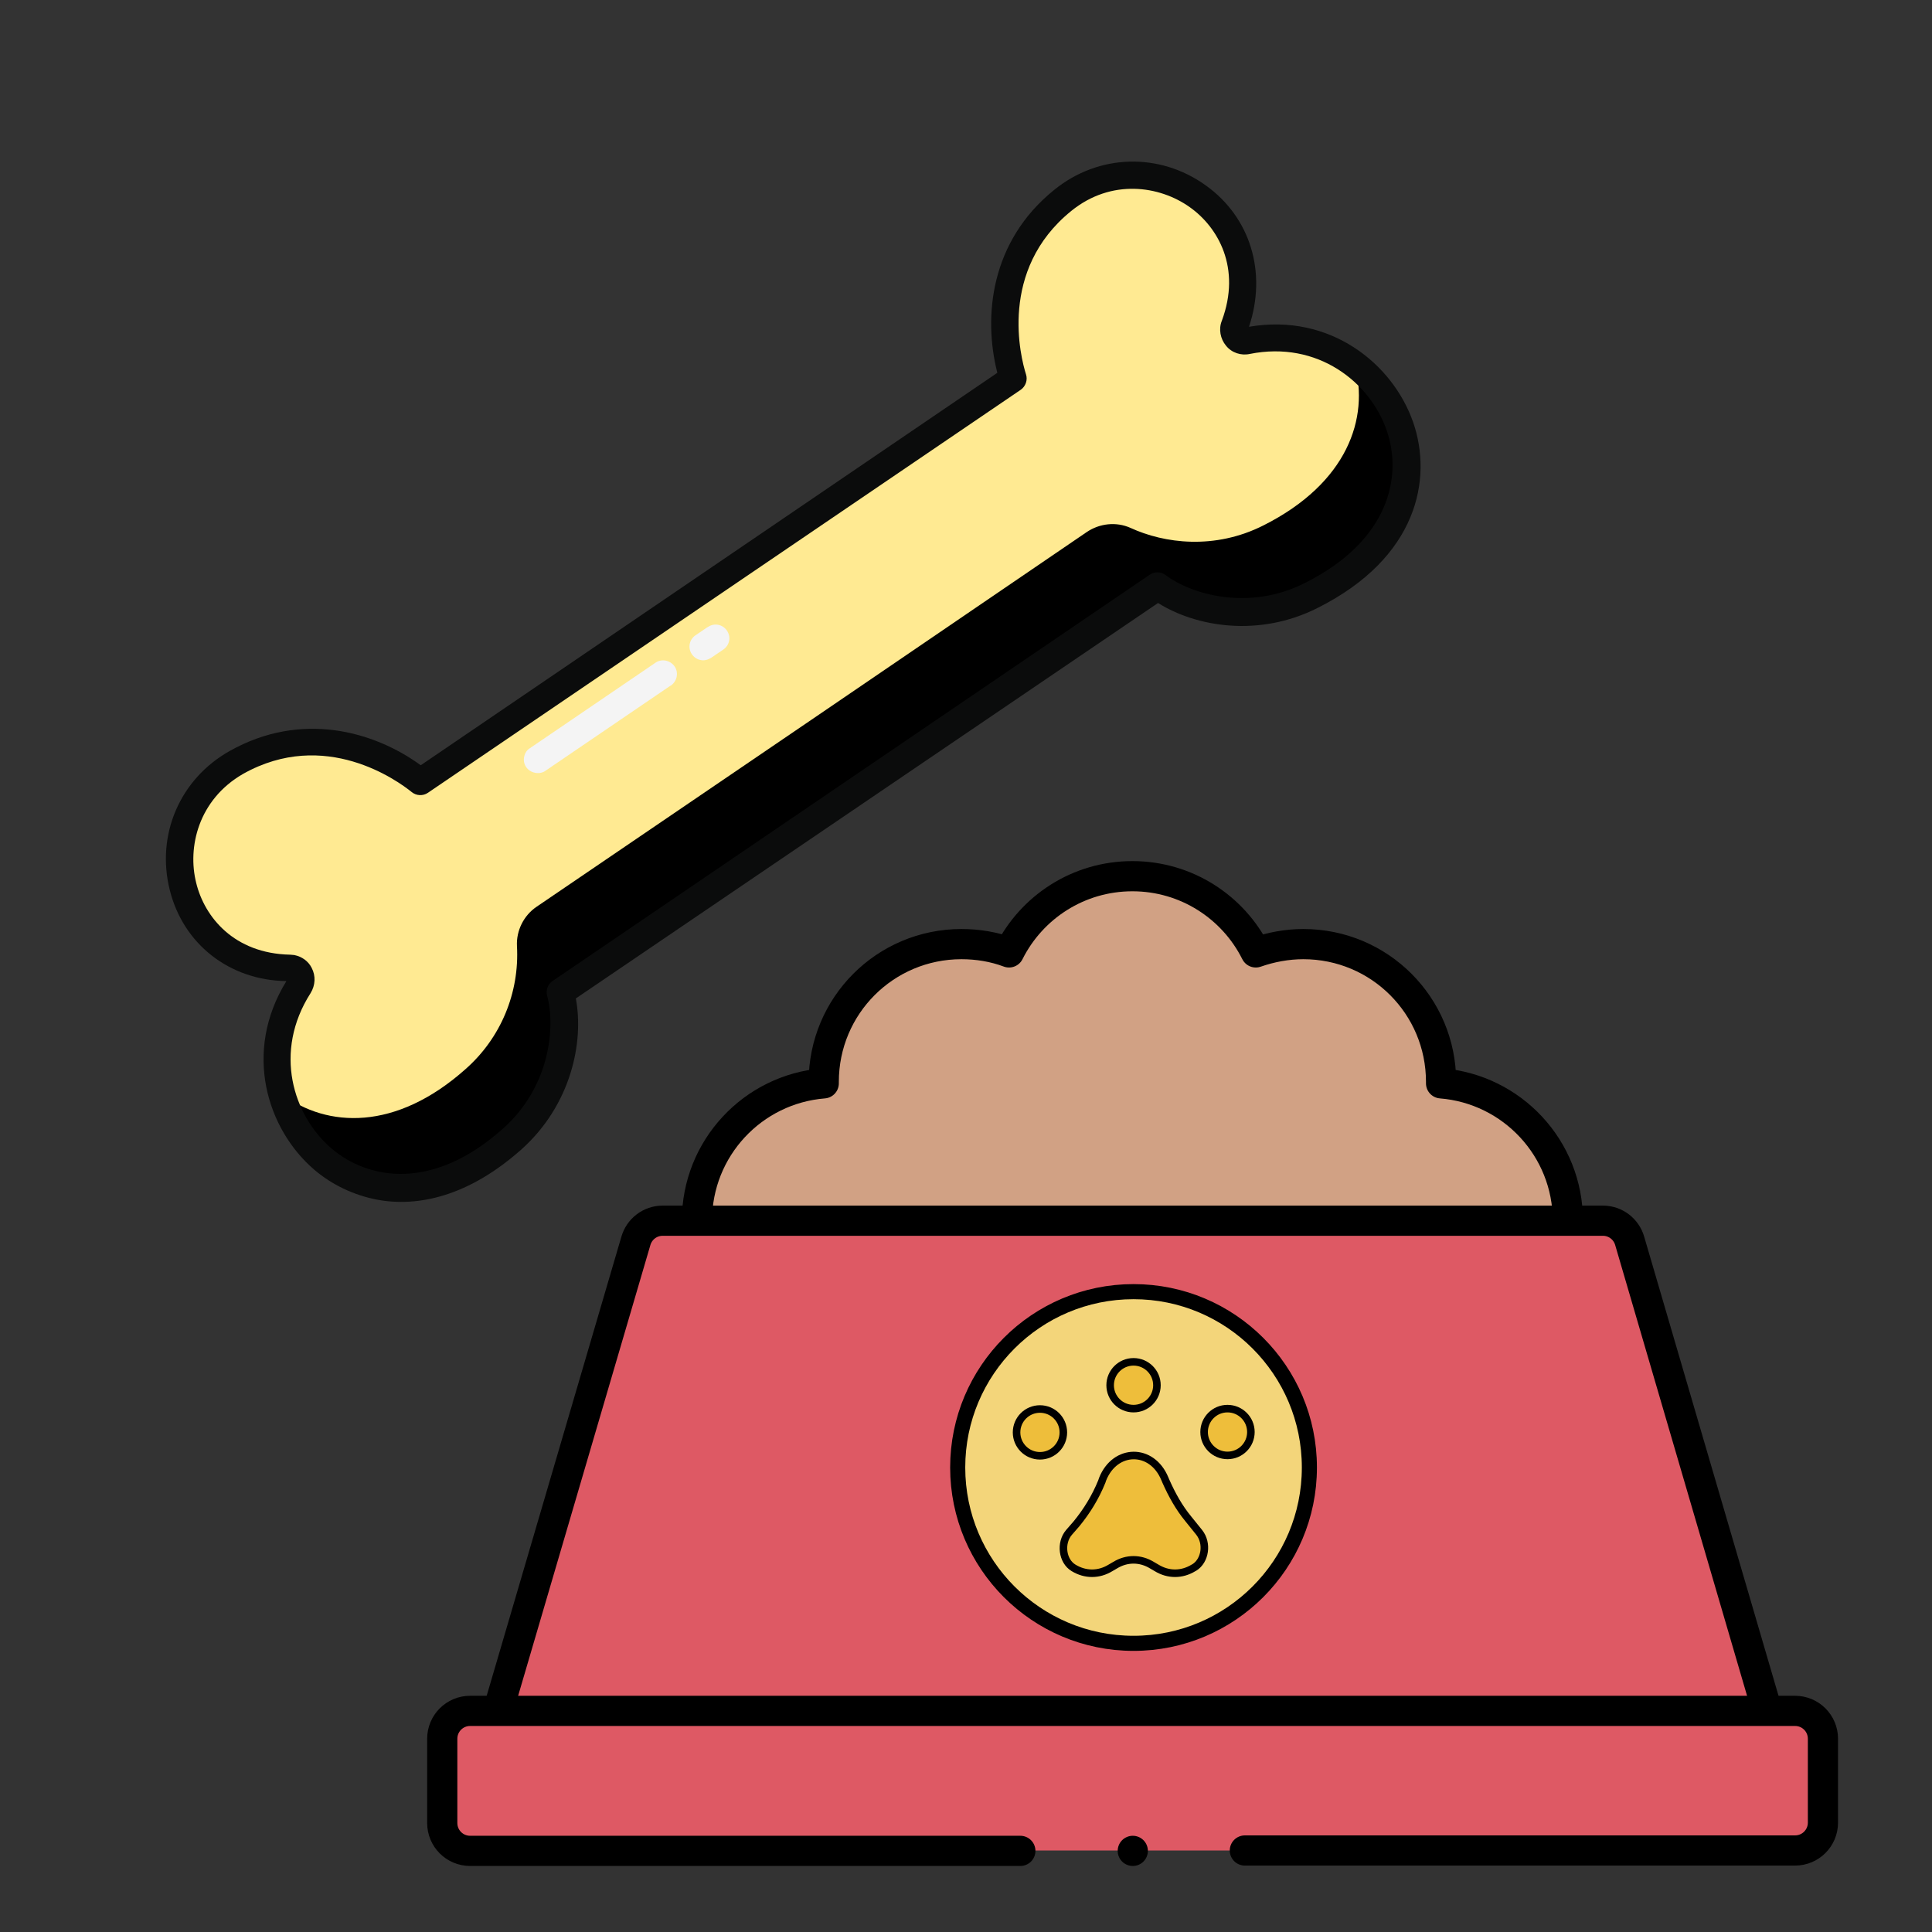 <?xml version="1.0" encoding="UTF-8"?> <svg xmlns="http://www.w3.org/2000/svg" xmlns:xlink="http://www.w3.org/1999/xlink" version="1.1" id="Capa_1" x="0px" y="0px" viewBox="0 0 512 512" style="enable-background:new 0 0 512 512;" xml:space="preserve"><rect x="0" y="0" width="512" height="512" fill="#333333" stroke="none"/> <style type="text/css"> .st0{display:none;} .st1{display:inline;fill:#FFC73B;} .st2{display:inline;fill:#EFB025;} .st3{display:inline;fill:#FF4440;} .st4{display:inline;fill:#EA2F2F;} .st5{display:inline;} .st6{fill:#FF4440;} .st7{display:inline;fill:#C8C0C8;} .st8{display:inline;fill:#A698A6;} .st9{display:inline;fill:#E0DDE2;} .st10{display:inline;fill:#554E57;} .st11{display:inline;fill:#453E43;} .st12{display:inline;fill:#EFE8E1;} .st13{display:inline;fill:#B3AEA9;} .st14{display:inline;fill:#D83939;} .st15{display:inline;fill:#A22B2B;} .st16{display:inline;fill:#AC3D53;} .st17{display:inline;fill:#892940;} .st18{display:inline;fill:#EA748B;} .st19{display:inline;fill:#E5516E;} .st20{display:inline;fill:#038C3B;} .st21{display:inline;fill:#842121;} .st22{display:inline;fill:#E54848;} .st23{display:inline;fill:#036B2D;} .st24{fill:#202020;} .st25{fill:#DE5964;} .st26{fill:#D1A184;} .st27{fill:none;stroke:#000000;stroke-width:8;stroke-linecap:round;stroke-linejoin:round;stroke-miterlimit:10;} .st28{fill:none;stroke:#000000;stroke-width:8;stroke-linejoin:round;stroke-miterlimit:10;} .st29{fill:#FFEA92;} .st30{fill:#F4F4F4;} .st31{fill:#0B0C0C;} .st32{fill:#F3D57A;stroke:#000000;stroke-width:4;stroke-miterlimit:10;} .st33{fill:#EEBE3B;stroke:#000000;stroke-width:2;stroke-miterlimit:10;} </style> <g class="st0"> <path class="st1" d="M73.2,117.7h260.7V311H73.2V117.7z"></path> <path class="st2" d="M73.2,117.7h260.7v37.9H73.2V117.7z"></path> <path class="st1" d="M51,69.1h305.1v65.1H51V69.1z"></path> <path class="st3" d="M203.5,90.7c-2,2.3-3.9,4.6-5.8,7c-7,8.8-13.5,18-19.4,27.6c-18.6,30.5-30.9,64.4-36.1,99.7 c-7.8-10.4-15-21.6-21.5-33.6c-11.4,7.4-22.6,16-33.3,25.6c5.5-37.5,17.6-73.7,35.7-106.9c9.7-17.8,21-34.5,33.9-50.2 c1.5-1.8,3-3.6,4.5-5.4c6.5,5.6,13,11.2,19.6,16.8c6.7,5.7,13.3,11.5,20,17.2C201.9,89.3,202.7,90,203.5,90.7z M319.7,217 c-10.7-9.6-21.9-18.1-33.3-25.6c-6.5,12-13.7,23.2-21.5,33.6c-5.2-35.3-17.5-69.3-36.1-99.7c-5.9-9.6-12.3-18.8-19.4-27.6 c-1.9-2.4-3.8-4.7-5.8-7c0.8-0.7,1.6-1.4,2.4-2.1c6.7-5.7,13.3-11.5,20-17.2c6.5-5.6,13-11.2,19.6-16.8c1.5,1.8,3,3.6,4.5,5.4 c12.9,15.6,24.2,32.4,33.9,50.2C302.1,143.3,314.2,179.5,319.7,217L319.7,217z"></path> <path class="st4" d="M284,110.1l-55.2,15.2c-5.9-9.6-12.3-18.8-19.4-27.6l-3.4-9.1l-2.4-6.6L226,71.3l24.1-11.5 C262.9,75.5,274.3,92.3,284,110.1L284,110.1z M203.5,82l-2.4,6.6l-3.4,9.1c-7,8.8-13.5,18-19.4,27.6l-55.2-15.2 c9.7-17.8,21-34.5,33.9-50.2l24.1,11.4L203.5,82z"></path> <g class="st5"> <path class="st6" d="M291.7,8.3l-88.1,41.9l16.9,45.5l94.1-25.9c12.3-3.4,19.1-16.6,14.6-28.5l-7.8-20.9 C316.9,8.4,303.2,2.8,291.7,8.3L291.7,8.3z M115.4,8.3l88.1,41.9l-16.9,45.5L92.5,69.8c-12.3-3.4-19.1-16.6-14.6-28.5l7.8-20.9 C90.1,8.4,103.9,2.8,115.4,8.3L115.4,8.3z"></path> <path class="st6" d="M217.4,34.5h-27.6c-7.6,0-13.7,6.1-13.7,13.7v40.2c0,7.6,6.1,13.7,13.7,13.7h27.6c7.6,0,13.7-6.1,13.7-13.7 V48.2C231,40.6,224.9,34.5,217.4,34.5L217.4,34.5z M179.2,134.2h48.6V311h-48.6V134.2z"></path> </g> <path class="st4" d="M179.2,134.2h48.6v21.4h-48.6V134.2z"></path> <path class="st5" d="M356.1,64.2h-25.6c0.7-1,1.4-2.1,2-3.3c3.4-6.6,3.8-14.4,1.3-21.4l-7.8-20.9c-2.6-7-8-12.6-14.9-15.4 c-6.9-2.8-14.7-2.6-21.4,0.6l-61.5,29.2c-3.1-2.2-6.9-3.5-10.8-3.5h-27.6c-3.9,0-7.6,1.2-10.8,3.5L117.5,3.9 c-6.7-3.2-14.5-3.4-21.4-0.6c-6.9,2.8-12.3,8.4-14.9,15.4l-7.8,20.9c-2.6,7-2.1,14.8,1.3,21.4c0.6,1.1,1.3,2.2,2,3.3H51 c-2.7,0-4.9,2.2-4.9,4.9c0,0,0,0,0,0v35c0,2.7,2.2,4.9,4.9,4.9c2.7,0,4.9-2.2,4.9-4.9V73.9h33.7c0.5,0.2,1.1,0.4,1.6,0.5L132,85.7 c-9.1,13.9-17.1,28.5-23.9,43.6H55.9v-5.8c0-2.7-2.2-4.9-4.9-4.9c-2.7,0-4.9,2.2-4.9,4.9v10.7c0,2.7,2.2,4.9,4.9,4.9h17.3v172 c0,2.7,2.2,4.9,4.9,4.9c0,0,0,0,0,0h260.7c2.7,0,4.9-2.2,4.9-4.9c0,0,0,0,0,0v-28.2c0-2.7-2.2-4.9-4.9-4.9c-2.7,0-4.9,2.2-4.9,4.9 c0,0,0,0,0,0v23.4h-96.3V142c13.8,26.1,23.1,54.4,27.4,83.7c0.3,2.4,2.4,4.2,4.8,4.2c1.5,0,3-0.7,3.9-1.9 c7-9.3,13.5-19.2,19.3-29.5c9.8,6.7,19.3,14.1,28.4,22.2c2,1.8,5.1,1.6,6.9-0.4c1-1.1,1.4-2.5,1.2-3.9 c-3.9-26.5-11.1-52.5-21.4-77.2H329v124.3c0,2.7,2.2,4.9,4.9,4.9c0,0,0,0,0,0c2.7,0,4.9-2.2,4.9-4.9c0,0,0,0,0,0V139h17.3 c2.7,0,4.9-2.2,4.9-4.9l0,0V69.1C360.9,66.4,358.7,64.2,356.1,64.2C356.1,64.2,356.1,64.2,356.1,64.2z M293.7,12.7 c4.3-2.1,9.2-2.2,13.6-0.4c4.4,1.8,7.8,5.3,9.5,9.8l7.8,20.9c1.7,4.5,1.4,9.3-0.8,13.6c-2.2,4.3-5.9,7.3-10.6,8.6l-77.3,21.3V63 c17.4-10.6,60.7-32.6,71.5-17.4c1.5,2.2,4.6,2.7,6.8,1.2c0,0,0,0,0,0c2.2-1.6,2.7-4.6,1.2-6.8c-8.3-11.8-25.9-12.3-52.1-1.7 c-10.8,4.4-20.8,9.7-27.3,13.4v-3.6c0-2.6-0.5-5.1-1.5-7.3L293.7,12.7z M189.7,39.3h27.6c4.9,0,8.8,4,8.8,8.8v40.2 c0,4.9-4,8.8-8.8,8.8h-27.6c-4.9,0-8.8-4-8.8-8.8V48.2C180.9,43.3,184.8,39.3,189.7,39.3z M181.5,129.3c4.7-7.7,9.7-15.2,15.1-22.4 h13.7c5.4,7.2,10.5,14.7,15.1,22.4H181.5z M83.3,56.5c-2.2-4.3-2.5-9.1-0.8-13.6L90.2,22c1.7-4.5,5-8,9.5-9.8 c4.4-1.8,9.3-1.7,13.6,0.4l59.4,28.2c-1,2.3-1.5,4.8-1.5,7.3V52c-6.5-3.7-16.7-9.2-27.8-13.7C117.1,27.7,99.6,28.3,91.2,40 c-1.6,2.2-1,5.2,1.2,6.8c2.2,1.6,5.2,1,6.8-1.2c0,0,0,0,0,0c10.9-15.4,54.9,7.1,72,17.7v23.1L93.8,65.1 C89.2,63.8,85.5,60.8,83.3,56.5L83.3,56.5z M173.3,97.1c2.4,4.5,6.7,7.9,11.7,9.3c-22.7,31.7-38.4,68.1-45.7,106.4 c-5.2-7.6-10-15.5-14.4-23.6c-1.3-2.4-4.2-3.2-6.6-2c-0.1,0.1-0.2,0.1-0.4,0.2c-8.1,5.3-16,11.1-23.7,17.3 c7.9-41.4,24.2-81.2,47.5-116.2L173.3,97.1z M78,139h25.9c-10.2,24.8-17.5,50.8-21.4,77.2c-0.3,2,0.7,4,2.5,5c1.8,1,4,0.7,5.5-0.7 c9-8.1,18.6-15.5,28.4-22.2c5.9,10.4,12.4,20.3,19.3,29.5c0.9,1.2,2.4,1.9,3.9,1.9c0.4,0,0.8-0.1,1.2-0.2c1.9-0.5,3.3-2.1,3.6-4 c4.3-29.3,13.6-57.6,27.4-83.7v164.1H78L78,139z M184.1,306.2V139H223v167.1L184.1,306.2z M289,187.3c-2.2-1.5-5.3-0.8-6.7,1.4 c-0.1,0.1-0.1,0.2-0.2,0.3c-4.4,8.1-9.2,16-14.4,23.6c-7.3-38.3-23-74.7-45.7-106.4c5.1-1.3,9.3-4.7,11.7-9.3l31.5-8.7 c23.3,35,39.6,74.9,47.5,116.2C305,198.4,297.1,192.6,289,187.3L289,187.3z M351.2,129.3h-52.3c-6.8-15.1-14.8-29.7-23.9-43.6 l40.8-11.2c0.6-0.2,1.1-0.3,1.6-0.5h33.7L351.2,129.3z"></path> </g> <g class="st0"> <path class="st7" d="M174.3,187.3c-83.1,0-150.8,67.6-150.8,150.8c0,35.9,12.9,89.4,32.8,136.4c2.5,5.8,9.2,8.5,15,6.1 c5.8-2.5,8.5-9.2,6.1-15c-18.8-44.3-31-94.3-31-127.4c0-11.2,1.5-22.4,4.4-33.3c15.4-47.6,64.8-82.4,123.5-82.4 s108.1,34.8,123.5,82.4c2.9,10.9,4.4,22.1,4.4,33.3c0,33-12.2,83.1-31,127.4c-2.5,5.8,0.2,12.6,6.1,15c1.4,0.6,2.9,0.9,4.5,0.9 c4.5,0,8.7-2.6,10.6-7c19.9-46.9,32.8-100.5,32.8-136.4C325.1,254.9,257.4,187.3,174.3,187.3z"></path> <path class="st8" d="M267.5,219.7c20.3,25.7,32.4,58.1,32.4,93.3c0,0.4,0,0.9,0,1.3c1.5,7.9,2.2,15.8,2.3,23.8 c0,33-12.2,83.1-31,127.4c-2.5,5.8,0.2,12.6,6.1,15c1.4,0.6,2.9,0.9,4.5,0.9c4.5,0,8.7-2.6,10.6-7c19.9-46.9,32.8-100.5,32.8-136.4 C325.1,290.1,302.6,247.3,267.5,219.7L267.5,219.7z"></path> <path class="st9" d="M208.5,497.9c-11.9-4.1-18.2-17.1-14.1-29.1l30.4-87.6c4.1-11.9,17.1-18.2,29.1-14.1l18.1,6.3 c3.4,1.2,6.4,3.4,8.5,6.4l13,18.4c2.7,3.9,3.4,8.8,1.9,13.3l-26.8,77.1c-1.6,4.5-5.2,8-9.7,9.3l-21.6,6.4c-3.5,1-7.2,1-10.7-0.2 L208.5,497.9z"></path> <path class="st7" d="M293.5,398.3l-10.1-14.4c1,3.1,1,6.4-0.1,9.4l-23.7,68.4c-3.5,10-11.5,17.7-21.6,20.7l-12.8,3.8 c-3.5,1-7.2,1-10.7-0.2l-18.1-6.3c-1.1-0.4-2.1-0.8-3.2-1.4c0.7,8.7,6.5,16.6,15.3,19.7l18.1,6.3c3.4,1.2,7.2,1.3,10.7,0.2 l21.6-6.4c4.6-1.4,8.2-4.8,9.7-9.3l26.8-77.1C297,407.1,296.3,402.2,293.5,398.3L293.5,398.3z"></path> <path class="st9" d="M140,497.9c11.9-4.1,18.2-17.1,14.1-29.1l-30.4-87.6c-4.1-11.9-17.1-18.2-29.1-14.1l-18.1,6.3 c-3.4,1.2-6.4,3.4-8.5,6.4l-13,18.4c-2.7,3.9-3.4,8.8-1.9,13.3l26.8,77.1c1.6,4.5,5.2,8,9.7,9.3l21.6,6.4c3.5,1,7.2,1,10.7-0.2 L140,497.9z"></path> <path class="st7" d="M154.1,468.9l-30.4-87.6c-3.5-10.2-13.6-16.3-23.9-15.2l30.4,87.6c4.1,11.9-2.2,24.9-14.1,29.1L98,488.9 c-3.4,1.2-7.2,1.3-10.7,0.2l-8.2-2.4l0.7,2c1.6,4.5,5.2,8,9.7,9.3l21.6,6.4c3.5,1,7.2,1,10.7-0.2l18.1-6.3 C152,493.8,158.3,480.8,154.1,468.9L154.1,468.9z"></path> <path class="st10" d="M140,497.9c11.9-4.1,18.2-17.1,14.1-29.1l-30.4-87.6c-4.1-11.9-17.1-18.2-29.1-14.1l-18.1,6.3l45.4,130.8 L140,497.9z M208.5,497.9c-11.9-4.1-18.2-17.1-14.1-29.1l30.4-87.6c4.1-11.9,17.1-18.2,29.1-14.1l18.1,6.3l-45.4,130.8L208.5,497.9 z"></path> <path class="st11" d="M225.2,486.1c-3.5,1-7.2,1-10.7-0.2l-18.1-6.3c-1.1-0.4-2.1-0.8-3.2-1.4c0.7,8.7,6.5,16.6,15.3,19.7l18.1,6.3 l7.2-20.6L225.2,486.1z M154.1,468.9l-30.4-87.6c-3.5-10.2-13.6-16.3-23.9-15.2l30.4,87.6c4.1,11.9-2.2,24.9-14.1,29.1l-1.6,0.5 l7.3,21.1l18.1-6.3C152,493.8,158.3,480.8,154.1,468.9L154.1,468.9z"></path> <path class="st5" d="M174.3,182.5c-21.9,0-43,4.5-62.9,13.3c-19.2,8.5-36.2,20.6-50.6,36c-1.8,1.9-1.7,5,0.2,6.8 c1.9,1.8,5,1.7,6.8-0.2c27.5-29.4,66.4-46.3,106.5-46.3c80.5,0,146,65.5,146,146c0,35.3-12.7,88.1-32.5,134.5 c-1,2.5-3.5,4.1-6.1,4.1c-1.2,0-2.4-0.3-3.4-0.9l21.7-62.5c1.8-5.2,1.3-10.9-1.3-15.7c5.4-22.6,8.3-43.1,8.3-59.4 c0-11.7-1.5-23.3-4.6-34.5c0-0.1,0-0.1-0.1-0.2c-7.8-24.3-24.7-46.1-47.4-61.5c-23.3-15.8-51.2-24.2-80.6-24.2S117,226,93.6,241.8 c-22.7,15.4-39.5,37.2-47.4,61.5c0,0.1,0,0.1-0.1,0.2c-3,11.3-4.6,22.9-4.6,34.5c0,16.3,2.9,36.8,8.3,59.4 c-2.6,4.8-3.1,10.5-1.3,15.7l21.7,62.5c-0.3,0.2-0.5,0.3-0.8,0.4c-3.4,1.4-7.3-0.1-8.7-3.5C41,426.2,28.3,373.4,28.3,338.1 c0-30.3,9.2-59.4,26.7-84.1c1.5-2.2,1-5.1-1.1-6.7c0,0,0,0,0,0c-2.2-1.5-5.1-1-6.7,1.1c0,0,0,0,0,0c-18.6,26.3-28.5,57.3-28.5,89.6 c0,36.5,13,90.7,33.2,138.2c2.6,6.2,8.6,9.9,15,9.9c2.1,0,4.3-0.4,6.3-1.3c0.1,0,0.2-0.1,0.2-0.1l1.9,5.5 c2.1,5.9,6.9,10.5,12.9,12.3l21.6,6.4c2.1,0.6,4.2,0.9,6.3,0.9c2.5,0,4.9-0.4,7.3-1.2l19.5-6.8c7-2.4,11.2-6.9,14.4-13.5 c3.2-6.6,3.7-14.1,1.2-21.1l-30.4-87.6c-5-14.4-20.8-22-35.1-17L75,368.9c-4.4,1.5-8.2,4.4-10.9,8.2l-6.8,9.7 c-4-18.5-6.1-35.1-6.1-48.7c0-10.8,1.4-21.5,4.2-31.9c15.1-46.5,64-79,118.9-79s103.8,32.5,118.9,79c2.8,10.4,4.2,21.2,4.2,31.9 c0,13.5-2.1,30.2-6.1,48.7l-6.8-9.7c-2.7-3.8-6.5-6.7-10.9-8.2l-18.1-6.3c-14.4-5-30.2,2.7-35.1,17l-30.4,87.6 c-2.4,7-2,14.5,1.2,21.1s8.8,11.6,15.8,14l18.1,6.3c2.3,0.8,4.8,1.2,7.3,1.2c2.1,0,4.3-0.3,6.3-0.9l21.6-6.4 c6-1.8,10.8-6.4,12.9-12.3l1.9-5.5c0.1,0,0.2,0.1,0.2,0.1c2,0.9,4.2,1.3,6.3,1.3c6.5,0,12.4-3.9,15-9.9 c20.2-47.5,33.2-101.8,33.2-138.2C329.9,252.3,260.1,182.5,174.3,182.5z M71.9,382.6c1.5-2.2,3.7-3.8,6.2-4.7l18.1-6.3 c1.9-0.7,3.9-1,5.9-1c7.5,0,14.5,4.7,17.1,12.1l30.4,87.6c1.6,4.6,1.3,9.5-0.8,13.8c-2.1,4.3-5.8,7.6-10.3,9.2l-13.6,4.7L88.4,393 c-0.9-2.5-3.6-3.8-6.1-2.9c-2.4,0.9-3.7,3.6-2.9,6l36.2,104.3c-1-0.1-2-0.2-2.9-0.5L91,493.4c-3.1-0.9-5.5-3.3-6.6-6.3L57.6,410 c-1-3-0.6-6.4,1.3-9L71.9,382.6z M264.2,487.2c-1.1,3-3.5,5.4-6.6,6.3l-21.6,6.4c-0.9,0.3-1.9,0.5-2.9,0.5l7.9-22.8 c0.8-2.5-0.5-5.2-3-6.1c-2.5-0.8-5.1,0.5-6,2.9l-8.2,23.7l-13.6-4.7c-4.6-1.6-8.2-4.8-10.3-9.2c-2.1-4.3-2.4-9.2-0.8-13.8 l30.4-87.6c2.6-7.5,9.6-12.1,17.1-12.1c2,0,3.9,0.3,5.9,1l13.6,4.7l-27.3,78.6c-0.9,2.5,0.5,5.2,3,6.1c0,0,0,0,0,0 c2.5,0.9,5.2-0.5,6.1-3l26.9-77.7c0.7,0.7,1.4,1.4,2,2.2l13,18.4c1.8,2.6,2.3,6,1.3,9L264.2,487.2z"></path> </g> <g class="st0"> <g> <path class="st12" d="M325.8,485.3c-9.7,7.7-20.8,13.5-32.6,17.2c-3.4-11.9-4.7-24.3-3.7-36.7c-6.9-7.3-12-16-15.1-25.5 c10.9-7.6,23.5-12.4,36.7-14c2.2,8.5,5.6,16.6,10.1,24.1c8.7-0.4,17.4-2.1,25.6-4.9c5.9,11.9,8.9,25,8.6,38.3 C345.8,486.4,335.7,487,325.8,485.3z"></path> <path class="st13" d="M321.2,450.3c8.7-0.4,17.4-2.1,25.6-4.9c5.9,11.9,8.9,25,8.6,38.3c-9.6,2.7-19.8,3.2-29.6,1.6 c-9.7,7.7-20.8,13.5-32.6,17.2L321.2,450.3z"></path> <path class="st14" d="M368.1,415.8c0.1,0.3,0.3,0.7,0.4,1c0.7,2.2,0.8,4.6,0.3,6.8c-0.5,2.3-1.2,4.4-2.3,6.5 c-2.1,3.9-5.2,7.2-8.9,9.6c-3.3,2.3-6.9,4.3-10.7,5.7c-8.3,2.9-16.9,4.5-25.6,4.9c-4.5-7.5-7.9-15.6-10.1-24.1 c-0.9-3.9-1.3-8-1.2-12c-0.1-4.4,1-8.8,3.1-12.7c1.1-2,2.5-3.9,4.1-5.5c1.6-1.7,3.6-2.9,5.9-3.5c0.7-0.2,1.4-0.4,2.1-0.4 c3.3-0.5,6.7,0.1,9.6,1.7c5.7,3.1,9,9.3,8.4,15.8c1.9-1.3,3.9-2.3,6.1-3c2.3-0.7,4.7-0.9,7.1-0.4l0,0c1.6,0.3,3.2,0.9,4.6,1.6 C364.2,409.4,366.7,412.3,368.1,415.8L368.1,415.8z"></path> <path class="st15" d="M343.1,409.4c1.9-1.3,3.9-2.3,6.1-3c2.3-0.7,4.7-0.9,7.1-0.4l0,0c1.6,0.3,3.2,0.9,4.6,1.6 c3.3,1.7,5.8,4.6,7.1,8.1l0,0c0.1,0.3,0.3,0.7,0.4,1c0.7,2.2,0.8,4.6,0.3,6.8c-0.5,2.3-1.2,4.4-2.3,6.5c-2.1,3.9-5.2,7.2-8.9,9.6 c-3.3,2.3-6.9,4.3-10.7,5.7c-8.3,2.9-16.9,4.5-25.6,4.9L343.1,409.4z"></path> <path class="st12" d="M506.6,324.9c-1.5,2.6-41.6,68.5-140.2,105.2c1.1-2,1.8-4.2,2.3-6.5c0.5-2.3,0.4-4.6-0.3-6.8 c-0.1-0.3-0.2-0.7-0.4-1l0,0c-1.3-3.5-3.8-6.4-7.1-8.1c-1.4-0.8-3-1.3-4.6-1.6l0,0c-2.4-0.4-4.8-0.3-7.1,0.4 c-2.2,0.7-4.2,1.7-6.1,3c0.6-6.5-2.7-12.7-8.4-15.8c-2.9-1.6-6.3-2.2-9.6-1.7c-0.7,0.1-1.4,0.2-2.1,0.4c-2.2,0.7-4.2,1.9-5.9,3.5 c-1.6,1.6-3,3.5-4.1,5.5c-24.1-102.8,8.9-172.8,10-175c-0.3,9.8-0.1,19.6,0.8,29.4c1.4,17.4,4.6,34.5,9.5,51.2 c6.3,22.2,17.3,42.8,32.3,60.3c22.9,2.8,46.2,0.6,68.1-6.5c16.6-5.1,32.7-12,47.9-20.4C490.3,335.8,498.6,330.6,506.6,324.9z"></path> <path class="st13" d="M465.4,348.8c-29.2,26.6-62.4,48.5-98.5,64.6c0.4,0.8,0.8,1.6,1.1,2.4l0,0c0.1,0.3,0.3,0.7,0.4,1 c0.7,2.2,0.8,4.6,0.3,6.8c-0.5,2.3-1.2,4.5-2.3,6.5c98.6-36.7,138.7-102.6,140.2-105.2c-8,5.7-16.3,10.9-24.9,15.6 C476.4,343.5,470.9,346.2,465.4,348.8z"></path> <path class="st16" d="M424.3,217.5c-1.6-5.2-2.4-10.5-2.3-15.9l0,0c1.9-1,3.9-1.8,5.9-2.4c15-4.5,31.2,1.6,39.5,14.9 c-3.4,4.7-7.6,8.9-12.2,12.3C447.8,217.3,435.5,213.7,424.3,217.5z"></path> <path class="st17" d="M424.3,217.5c11.2-3.8,23.5-0.3,30.9,8.9c-6.1,4.5-12.7,8.2-19.8,11C430.5,231.6,426.6,224.9,424.3,217.5z"></path> <path class="st18" d="M467.5,214.1c1.6,2.6,2.9,5.3,3.7,8.3c3.8,12.4,0.3,25.8-9,34.8c-10.2-4.7-19.3-11.4-26.7-19.7 c7-2.8,13.7-6.5,19.8-11C459.9,222.9,464,218.8,467.5,214.1z"></path> <path class="st19" d="M435.5,237.4c7.5,8.3,16.6,15.1,26.7,19.7c-4,3.9-8.9,6.8-14.2,8.4c-18.3,5.5-37.7-4.9-43.2-23.3 c-4.8-15.9,2.4-33,17.2-40.7c-0.1,5.4,0.7,10.8,2.3,15.9C426.6,224.9,430.5,231.6,435.5,237.4L435.5,237.4z"></path> <path class="st20" d="M415.9,343.6c9.3-9,12.7-22.4,9-34.8c2.6,8.8,8.7,16.2,16.8,20.6c4.9,2.6,10.4,4.1,16,4.1 c7.1,0.1,14-2,19.8-5.9c2.7,3.8,4.2,8.4,4.2,13c-15.2,8.4-31.3,15.3-47.9,20.4c-22,7.1-45.2,9.3-68.1,6.5 c-15-17.5-26.1-38.1-32.3-60.3c-4.9-16.7-8.1-33.9-9.5-51.2c3.9-2.6,8.5-3.9,13.2-3.7c-0.2,19.1,15.2,34.8,34.3,34.9 c3.5,0,7-0.5,10.4-1.5c-2,0.6-4,1.4-5.9,2.4l0,0c-17,8.8-23.7,29.7-14.9,46.7s29.7,23.7,46.7,14.9 C410.6,348.1,413.4,346.1,415.9,343.6L415.9,343.6z"></path> <path class="st7" d="M397.1,192.9c38.4-14.1,75.7-25.4,75.7-25.4s11.2,37.2,20.8,76.9c7.4,30.5,13.7,62.5,13.2,80.4 c0,0-0.1,0-0.1,0.1c-8,5.7-16.3,10.9-24.9,15.6c0-4.7-1.5-9.2-4.2-13c4.7-3.1,8.5-7.4,11.2-12.3c1.4-2.7,2.5-5.5,3.1-8.5l0,0 c3.6-15.3-3.6-31.1-17.4-38.5c-1.9-1-3.8-1.8-5.9-2.5l0,0c-6.7-2.1-13.8-2.2-20.5-0.1c18.3-5.6,28.7-24.9,23.2-43.2 c-0.9-2.9-2.1-5.7-3.7-8.3c-8.3-13.3-24.5-19.5-39.5-14.9c-2,0.6-4,1.4-5.9,2.4l0,0c-14.8,7.7-22.1,24.8-17.2,40.8 c-2.6-8.8-8.7-16.2-16.8-20.6c-2.7-1.4-5.5-2.5-8.5-3.1l0,0c-15.3-3.6-31.1,3.6-38.5,17.4c-1,1.9-1.8,3.8-2.5,5.9l0,0 c-1.1,3.3-1.6,6.8-1.6,10.2c-4.7-0.2-9.3,1.1-13.2,3.7c-0.9-9.8-1.1-19.6-0.8-29.4c0,0,0-0.1,0-0.1 C337.5,216.1,367.6,203.7,397.1,192.9z"></path> <path class="st15" d="M379.5,218.7L379.5,218.7c0.9,5.8,0.9,11.6,0.1,17.4c-11.7-1.2-23,5-28.2,15.6c-4.8-2.5-9.1-5.8-12.9-9.6 l0,0c0.6-2,1.5-4,2.5-5.9C348.5,222.2,364.2,215.1,379.5,218.7z"></path> <path class="st21" d="M351.4,251.6c5.2-10.6,16.4-16.8,28.2-15.6c-1.1,7.5-3.2,14.8-6.2,21.8C365.7,257.3,358.3,255.2,351.4,251.6 z"></path> <path class="st22" d="M379.6,236c0.8-5.7,0.8-11.6-0.1-17.3c3,0.6,5.8,1.7,8.5,3.1c8.1,4.3,14.2,11.7,16.8,20.6 c1,3.4,1.5,6.9,1.5,10.4c-10.5,3.9-21.7,5.6-32.9,5C376.5,250.8,378.5,243.5,379.6,236z"></path> <path class="st14" d="M406.3,252.8c-0.5,19.1-16.4,34.3-35.6,33.8c-18.7-0.5-33.6-15.7-33.8-34.4c0-3.5,0.5-6.9,1.6-10.2 c3.8,3.9,8.1,7.1,12.9,9.6c6.8,3.6,14.3,5.7,22,6.2C384.6,258.4,395.8,256.7,406.3,252.8z"></path> <path class="st17" d="M378,304c11.2-3.8,23.5-0.3,30.9,8.9c-6.1,4.5-12.7,8.2-19.8,11C384.1,318.1,380.3,311.3,378,304L378,304z"></path> <path class="st19" d="M389.2,323.9c7.5,8.3,16.6,15.1,26.7,19.7c-4,3.9-8.9,6.8-14.2,8.4c-18.3,5.5-37.7-4.9-43.2-23.3 c-4.8-15.9,2.4-33,17.2-40.7c-0.1,5.4,0.7,10.8,2.3,15.9C380.3,311.3,384.1,318.1,389.2,323.9L389.2,323.9z"></path> <path class="st18" d="M424.9,308.8c3.8,12.4,0.3,25.8-9,34.8c-10.2-4.7-19.3-11.4-26.7-19.7c7-2.8,13.7-6.5,19.8-11 c4.7-3.5,8.8-7.6,12.2-12.3C422.8,303.1,424,305.9,424.9,308.8z"></path> <path class="st16" d="M378,304c-1.6-5.2-2.4-10.5-2.3-15.9l0,0c1.9-1,3.9-1.8,5.9-2.4c15-4.5,31.2,1.6,39.5,14.9 c-3.4,4.7-7.6,8.9-12.2,12.3C401.5,303.7,389.2,300.2,378,304z"></path> <path class="st14" d="M468.6,265.7c-3.9,3.8-7.1,8.1-9.6,12.9c-3.6,6.8-5.7,14.3-6.2,22c-0.6,11.2,1.1,22.4,5,32.9 c-5.6,0-11.1-1.4-16-4.1c-16.9-9-23.3-30-14.3-46.9C435.3,267.6,452.6,260.6,468.6,265.7z"></path> <path class="st15" d="M474.5,268.2c13.8,7.4,20.9,23.2,17.4,38.5l0,0c-5.7,0.9-11.6,0.9-17.3,0.1c1.2-11.7-5-23-15.6-28.2 c2.5-4.8,5.8-9.1,9.6-12.9l0,0C470.6,266.3,472.6,267.2,474.5,268.2L474.5,268.2z"></path> <path class="st21" d="M458.9,278.6c10.6,5.2,16.8,16.4,15.6,28.2c-7.5-1.1-14.8-3.2-21.8-6.2C453.2,292.9,455.3,285.4,458.9,278.6 z"></path> <path class="st22" d="M488.7,315.2c-2.7,5-6.5,9.2-11.2,12.3c-5.8,3.9-12.8,6-19.8,5.9c-3.9-10.5-5.6-21.7-5-32.9 c6.9,3,14.3,5.1,21.8,6.2c5.7,0.8,11.6,0.8,17.3-0.1C491.2,309.6,490.1,312.5,488.7,315.2z"></path> <path class="st23" d="M421.2,300.5c-8.3-13.3-24.5-19.5-39.5-14.9c14.5-4.4,24.5-17.7,24.6-32.8c0.1-3.5-0.4-7-1.5-10.4 c5.5,18.3,24.9,28.7,43.2,23.2c-18.3,5.5-28.7,24.8-23.2,43.1c0,0,0,0.1,0,0.1C424,305.9,422.8,303.1,421.2,300.5z"></path> <g class="st5"> <path class="st24" d="M476.1,164.8c-1.1-1.4-2.9-1.9-4.6-1.4c-0.4,0.1-37.9,11.5-75.9,25.4c-37,13.5-62.3,25-75.1,34 c-0.1,0.1-0.2,0.2-0.3,0.4c0,0-0.1,0.1-0.1,0.1c-0.4,0.3-0.7,0.7-0.9,1.1c0,0-0.1,0.1-0.1,0.1c-1.4,2.9-34.5,72.5-10.6,176.4 c-1.9,4.1-2.9,8.6-2.8,13.2c-0.1,2.9,0.1,5.8,0.6,8.6c-12.4,2.1-24.2,6.9-34.4,14.2c-1.4,1.1-2,2.9-1.4,4.6 c3,9.5,8.1,18.2,14.8,25.7c-0.7,12.3,0.6,24.7,4.1,36.6c0.7,2.3,3.1,3.6,5.4,2.9c11.8-3.7,22.8-9.4,32.7-16.9 c9.9,1.5,19.9,0.8,29.5-1.9c1.7-0.5,2.9-2,3.1-3.8c0.4-12.6-2.1-25-7.2-36.5c2.6-1.2,5.1-2.7,7.5-4.3c3.8-2.5,7-5.8,9.4-9.7 c99.4-37.5,139.3-103.7,141-106.5c0,0,0-0.1,0-0.1c0.2-0.4,0.4-0.9,0.5-1.3c0-0.1,0-0.1,0-0.2c0-0.2,0.1-0.3,0.1-0.5 c0.4-15.7-4-43.1-13.3-81.5c-9.4-39.4-20.7-76.8-20.8-77.2C476.7,165.7,476.5,165.2,476.1,164.8z M488.8,243.3 c-2.8,2.9-6,5.4-9.6,7.2c-2.2,1-3.2,3.6-2.2,5.7c1,2.2,3.5,3.1,5.7,2.2c3-1.5,5.8-3.3,8.4-5.4c7.4,31.7,11.3,55.6,11.3,69.7 c-2.8,2-8.9,6.1-17.3,11c-0.4-1.7-1-3.4-1.8-5.1c3.8-3.2,6.9-7,9.2-11.4c1.5-2.8,2.6-5.9,3.4-9c0.1-0.2,0.1-0.3,0.2-0.5 c4-17.2-4-34.9-19.6-43.3c-2.1-1.1-4.3-2.1-6.6-2.8c-0.1,0-0.1,0-0.2,0c-1.5-0.5-3.1-0.8-4.6-1.1c0.1-0.1,0.1-0.1,0.2-0.2 c10.4-10.1,14.3-25.2,10.1-39.2c-1-3.2-2.4-6.3-4.1-9.2l0-0.1c-9.3-15-27.6-21.9-44.5-16.8c-2.3,0.7-4.5,1.6-6.6,2.6 c-0.2,0.1-0.4,0.2-0.6,0.4c-10.4,5.6-17.7,15.6-19.8,27.3c-2.8-2.9-6.1-5.4-9.6-7.3c-2.9-1.6-6-2.7-9.3-3.5 c-0.1,0-0.2-0.1-0.3-0.1c-17.2-4-34.9,4-43.3,19.6c-1.1,2.1-2.1,4.3-2.8,6.6c0,0.1,0,0.1,0,0.2c-0.7,2.3-1.2,4.7-1.5,7.1 c-1.8,0.2-3.6,0.7-5.3,1.3c-0.4-6.8-0.6-13.7-0.4-20.5c11.7-7.7,33.5-17.7,63.8-29c-0.5,3.2-0.7,6.5-0.5,9.8 c0.2,2.4,2.3,4.1,4.7,4c0.3,0,0.6-0.1,0.9-0.2c2-0.6,3.2-2.5,3.1-4.5c-0.2-4.3,0.3-8.5,1.5-12.6c25.3-9.2,50-17.2,63.3-21.4 l-6.6,12.3c-1.2,2.1-0.4,4.7,1.7,5.9s4.7,0.4,5.9-1.7c0,0,0-0.1,0.1-0.1l6.6-12.3C475.4,192.3,482.4,217.1,488.8,243.3 L488.8,243.3z M373.2,418.2c18.2-8.2,35-19.1,49.8-32.4c1.7-1.6,1.8-4.4,0.2-6.1c-1.6-1.7-4.4-1.8-6.1-0.2 c-14.1,12.5-30,22.8-47.1,30.6c-1.1-1.7-2.4-3.1-4-4.4c7.5-4.3,13.7-10.6,18-18.1c1.1-2.1,0.3-4.7-1.9-5.8 c-2.1-1.1-4.6-0.3-5.8,1.7c-4.9,8-12.2,14.3-20.8,18c-3-0.3-6,0.1-8.8,1.1c-1.2-5.6-4.9-10.3-9.9-12.9c-2.5-1.3-5.2-2.1-7.9-2.3 c-2.8-20.1-3.8-40.5-3-60.8c0.2-2.4-1.7-4.5-4-4.6c-2.4-0.2-4.5,1.7-4.6,4c-0.9,20.9,0.1,41.9,3.1,62.7c-1.8,0.7-3.5,1.7-4.9,3 c-10.2-46.8-9-95.3,3.7-141.5c0.1,1.9,0.3,3.8,0.4,5.9c1.4,17.7,4.7,35.1,9.7,52.1c6.4,22.8,17.7,44,33.2,62 c0.7,0.8,1.6,1.3,2.6,1.4c23.5,2.9,47.4,0.6,70-6.7c16.9-5.2,33.3-12.2,48.8-20.8c1.9-1.1,3.8-2.1,5.5-3.1 c-17.9,21.5-54.6,57-116,81.6C373.4,421.3,373.4,419.8,373.2,418.2L373.2,418.2z M467.1,223.6c3,9.7,0.8,20.3-5.8,28.1 c-6.7-3.4-12.9-7.7-18.3-12.8c5.3-2.5,10.3-5.5,14.9-9l0.2-0.1c3-2.3,5.8-4.9,8.4-7.7C466.7,222.6,466.9,223.1,467.1,223.6 L467.1,223.6z M475.1,323.9c-4.2,2.8-9.1,4.6-14.2,5c-2.3-7.1-3.6-14.5-3.9-22c5.5,2,11.1,3.4,16.9,4.2c0.1,0,0.1,0,0.2,0 c3.8,0.5,7.6,0.7,11.4,0.5c-0.2,0.5-0.4,1-0.7,1.5C482.5,317.5,479.2,321.2,475.1,323.9L475.1,323.9z M460.7,285 c5.4,3.9,8.9,10,9.4,16.6c-4.3-0.9-8.6-2.2-12.7-3.9C458,293.4,459.1,289.1,460.7,285L460.7,285z M488,302.8 c-3,0.3-6.1,0.3-9.2,0.1c-0.2-10.3-5.5-19.9-14-25.6c1.5-2.3,3.1-4.5,5-6.5c0.9,0.4,1.7,0.8,2.6,1.2 C483.5,278,489.7,290.3,488,302.8L488,302.8z M460.2,268.6c-1.9,2.5-3.6,5.1-5.1,7.9l0,0.1c-3.8,7.3-6.1,15.4-6.7,23.7 c0,0.1,0,0.2,0,0.2l0,0.1c-0.5,9.4,0.6,18.8,3.3,27.8c-16.4-3.4-26.8-19.5-23.4-35.9C431.4,277.6,445.1,267.4,460.2,268.6 L460.2,268.6z M415,338.2c-6.7-3.4-12.9-7.7-18.3-12.8c5.3-2.5,10.3-5.5,14.9-9l0.2-0.1c3-2.3,5.8-4.9,8.4-7.7 c0.2,0.5,0.4,1,0.6,1.5C423.7,319.8,421.5,330.4,415,338.2L415,338.2z M370.6,253.1c-4.4-0.5-8.7-1.6-12.8-3.3 c3.9-5.4,10-8.9,16.6-9.4C373.5,244.7,372.2,248.9,370.6,253.1z M341.3,252.2c0-0.7,0.1-1.3,0.2-1.9c2.5,1.9,5.1,3.6,7.9,5.1 l0.1,0c7.3,3.8,15.4,6.1,23.7,6.7l0.1,0l0.1,0c9.5,0.5,18.9-0.6,28-3.2c-0.6,2.8-1.5,5.4-2.8,7.9c-7.9,14.8-26.3,20.4-41.1,12.5 C347.3,273.9,341.2,263.5,341.3,252.2L341.3,252.2z M409.3,307c-7.5-7.2-18-10.2-28.2-8.2c-0.6-2.6-0.9-5.3-1-8 c0.9-0.4,1.9-0.8,2.8-1.1c12.1-3.6,25.2,0.6,32.8,10.7C413.8,302.8,411.6,305,409.3,307L409.3,307z M390.5,318.6 c-2.7-3.5-5-7.3-6.7-11.3c6.6-1.1,13.3,0.8,18.4,5.1C398.5,314.7,394.6,316.8,390.5,318.6L390.5,318.6z M419.7,291.7 c-5.6-5.8-13-9.8-21-11.2c2.9-2.8,5.4-6.1,7.3-9.6c1.9-3.6,3.2-7.4,3.9-11.4c5.7,5.9,13,9.8,21,11.3 C425.1,276.4,421.2,283.7,419.7,291.7z M373.9,305.2l0,0.1c2.5,7.9,6.6,15.2,12,21.4l0.1,0.1l0,0c6.3,7,13.7,12.9,22,17.4 c-14,9.1-32.8,5-41.8-9c-8.2-12.7-5.8-29.5,5.7-39.3C372.3,299.1,372.9,302.2,373.9,305.2L373.9,305.2z M436.9,232.1 c-2.7-3.5-5-7.3-6.7-11.3c6.6-1.1,13.3,0.8,18.4,5.1C444.9,228.3,440.9,230.4,436.9,232.1L436.9,232.1z M455.7,220.6 c-7.5-7.2-18-10.2-28.2-8.2c-0.6-2.6-0.9-5.3-1-8c0.9-0.4,1.9-0.8,2.8-1.1c12.1-3.6,25.2,0.6,32.8,10.7 C460.1,216.4,458,218.6,455.7,220.6L455.7,220.6z M420.2,218.7l0,0.1c2.5,7.9,6.6,15.2,12,21.4l0.1,0.1l0,0 c6.3,7,13.7,12.9,22,17.4c-14,9.1-32.8,5-41.8-9c-8.2-12.7-5.8-29.5,5.7-39.3C418.6,212.6,419.3,215.7,420.2,218.7L420.2,218.7z M401.8,249.7c-7.1,2.3-14.5,3.6-22,3.9c2-5.5,3.4-11.1,4.2-16.9c0-0.1,0-0.1,0-0.2c0.5-3.8,0.7-7.6,0.5-11.4 c0.5,0.2,1,0.4,1.5,0.7C395,230.4,401,239.5,401.8,249.7z M375.7,231.6c-10.3,0.2-19.9,5.5-25.6,14c-2.3-1.5-4.5-3.1-6.5-5 c0.4-0.9,0.8-1.7,1.2-2.6c6-11.1,18.3-17.3,30.8-15.6C375.9,225.5,376,228.6,375.7,231.6L375.7,231.6z M353.2,286.8 c3.6,1.9,7.4,3.2,11.4,4c-15.5,14.9-15.9,39.6-1,55.1c14.9,15.5,39.6,15.9,55.1,1l0,0l0,0c0.1-0.1,0.1-0.1,0.2-0.2 c5.8-5.6,9.6-12.9,11-20.9c7.1,7.4,17,11.7,27.3,11.9l0,0c0.1,0,0.2,0,0.3,0c6.4,0.1,12.7-1.4,18.3-4.4c0.6,1.5,1,3,1.2,4.6 c-11.9,6.5-24.4,11.9-37.2,16.3c0.5-2.8,0.7-5.6,0.6-8.4c-0.2-2.4-2.2-4.2-4.6-4c-2.3,0.2-4.1,2.1-4,4.4 c0.1,3.8-0.4,7.5-1.4,11.1c-20.2,6.3-41.5,8.3-62.5,6c-13.6-16.2-23.7-35.1-29.7-55.4c2.4-2.8,5.3-5.3,8.4-7.4c2-1.3,2.6-4,1.3-6 c-1.2-1.9-3.8-2.5-5.8-1.4c-2.4,1.5-4.6,3.2-6.7,5.1c-3.4-13.1-5.8-26.5-7-40c1.4-0.7,3-1.2,4.5-1.5 C334.3,269.5,341.9,280.8,353.2,286.8L353.2,286.8z M351.2,480.4c-5.3,1.2-10.7,1.6-16.1,1.4c3.4-4.2,5.5-9.3,6-14.7 c0.3-2.4-1.4-4.5-3.8-4.8c-2.4-0.3-4.5,1.4-4.8,3.8c0,0.1,0,0.2,0,0.2c-1,6.2-4.4,11.9-9.5,15.7c-8,6.4-17.1,11.4-26.7,14.9 c-2.5-10-3.3-20.3-2.4-30.5c0.4-6.3,3.2-12.3,7.8-16.6c1.8-1.5,2.1-4.3,0.5-6.1c-1.5-1.8-4.1-2.1-5.9-0.7 c-4.2,3.4-7.2,8-8.9,13.1c-3.2-4.4-5.8-9.2-7.8-14.2c8.7-5.3,18.3-9,28.4-10.8c2.4,7.4,5.6,14.5,9.5,21.2 c0.8,1.5,2.5,2.4,4.2,2.2c7.7-0.5,15.2-1.7,22.6-3.8l0.2-0.1C348.5,460.2,350.8,470.2,351.2,480.4L351.2,480.4z M355,436.2 c-3,2.2-6.3,3.9-9.8,5.2c-7,2.4-14.2,3.9-21.6,4.4c-3.7-6.4-6.5-13.3-8.3-20.5c-0.8-3.6-1.2-7.3-1.1-11 c-0.1-3.8,0.8-7.5,2.6-10.8c0.9-1.7,2.1-3.2,3.4-4.5c1.1-1.1,2.5-2,4-2.4c0.5-0.2,1-0.3,1.5-0.3c2.4-0.4,4.8,0.1,6.9,1.2 c4.3,2.4,6.7,7.1,6.1,12c0,2.4,1.9,4.3,4.3,4.3c0.9,0,1.7-0.2,2.4-0.7c2.8-2.2,6.4-3.2,9.9-2.8c0,0,0.1,0,0.1,0 c1.2,0.2,2.3,0.6,3.3,1.2c2.3,1.2,4.2,3.3,5.1,5.8c0,0.1,0.1,0.1,0.1,0.2l0.2,0.5c0.5,1.5,0.5,3.1,0.2,4.7 c-0.4,1.9-1,3.7-1.9,5.5C360.8,431.4,358.2,434.2,355,436.2L355,436.2z"></path> </g> </g> </g> <g> <path class="st25" d="M270.4,490.5H124.6c-4.1,0-7.4-3.3-7.4-7.4v-22.3c0-4.1,3.3-7.4,7.4-7.4h351.1c4.1,0,7.4,3.3,7.4,7.4V483 c0,4.1-3.3,7.4-7.4,7.4H270.4z"></path> <path class="st25" d="M468.3,453.3l-36.4-124.4c-0.9-3.2-3.8-5.4-7.1-5.4H175.6c-3.3,0-6.2,2.2-7.1,5.4L132,453.3H468.3z"></path> <path class="st26" d="M415.5,323.5c0-19.2-14.8-34.9-33.6-36.4c0-0.1,0-0.3,0-0.4c0-20.2-16.3-36.5-36.5-36.5 c-4.3,0-8.6,0.8-12.6,2.2c-6-12-18.4-20.2-32.7-20.2s-26.7,8.2-32.7,20.2c-4-1.5-8.3-2.2-12.6-2.2c-20.2,0-36.5,16.3-36.5,36.5 c0,0.1,0,0.3,0,0.4c-18.8,1.5-33.6,17.2-33.6,36.4L415.5,323.5L415.5,323.5z"></path> <path class="st27" d="M270.4,490.5H124.6c-4.1,0-7.4-3.3-7.4-7.4v-22.3c0-4.1,3.3-7.4,7.4-7.4h351.1c4.1,0,7.4,3.3,7.4,7.4V483 c0,4.1-3.3,7.4-7.4,7.4H329.9 M300.2,490.5L300.2,490.5"></path> <path class="st28" d="M468.3,453.3l-36.4-124.4c-0.9-3.2-3.8-5.4-7.1-5.4H175.6c-3.3,0-6.2,2.2-7.1,5.4L132,453.3"></path> <path class="st28" d="M415.5,323.5c0-19.2-14.8-34.9-33.6-36.4c0-0.1,0-0.3,0-0.4c0-20.2-16.3-36.5-36.5-36.5 c-4.3,0-8.6,0.8-12.6,2.2c-6-12-18.4-20.2-32.7-20.2s-26.7,8.2-32.7,20.2c-4-1.5-8.3-2.2-12.6-2.2c-20.2,0-36.5,16.3-36.5,36.5 c0,0.1,0,0.3,0,0.4c-18.8,1.5-33.6,17.2-33.6,36.4"></path> </g> <g> <path class="st29" d="M330.6,90.2c-1.6,0.3-3.2-0.7-3.5-2.3c-0.1-0.6-0.1-1.2,0.1-1.7c11-29.9-23.1-51.5-45.6-33.2 c-17.8,14.4-16.9,35.3-13.1,47.2L190,153.7l-78.6,53.5c-9.7-7.8-28.8-16.3-48.8-5.1c-25.2,14.2-17.6,53.8,14.2,54.6 c1.6,0,3,1.3,3,3c0,0.6-0.2,1.1-0.5,1.6c-20.7,32.2,17.3,75.6,56.6,40.5c13.4-12,15.4-29,12.7-38.8l79.1-53.9l79.1-53.9 c8.1,6.1,24.7,10.5,40.7,2.5C394.6,134,368.1,82.8,330.6,90.2L330.6,90.2z"></path> <path d="M347.6,157.7c-16.1,8.1-32.7,3.7-40.7-2.5l-79.1,53.9L148.6,263c2.7,9.7,0.7,26.8-12.7,38.8c-27.8,24.9-55,10.3-61.1-11.8 c11.9,8.9,30.1,9.8,48.6-6.7c9.3-8.2,14.3-20.2,13.6-32.6c-0.2-4.1,1.8-8.1,5.2-10.4l72.9-49.6L288,141c3.4-2.3,7.8-2.8,11.6-1.1 c8.9,4.1,22.3,5.9,35.3-0.7c22.2-11.2,28-28.4,24.1-42.7C377.4,110.3,381,140.9,347.6,157.7L347.6,157.7z"></path> <path class="st30" d="M141.8,204.8c-2-0.4-3.3-2.2-2.9-4.2c0.2-1,0.7-1.8,1.5-2.3l33.2-22.6c1.6-1.2,3.9-0.8,5.1,0.8 c1.2,1.6,0.8,3.9-0.8,5.1c-0.1,0.1-0.1,0.1-0.2,0.1l-33.2,22.6C143.8,204.8,142.8,205,141.8,204.8L141.8,204.8z M188.5,174.3 l3.1-2.1c1.7-1.1,2.2-3.3,1.1-5c-1.1-1.7-3.3-2.2-5-1.1c-0.1,0-0.1,0.1-0.2,0.1l-3.1,2.1c-1.7,1.1-2.2,3.3-1.1,5 c1.1,1.7,3.3,2.2,5,1.1C188.4,174.4,188.4,174.4,188.5,174.3z"></path> <path class="st31" d="M99.8,317.9c-6.1-1.2-11.8-3.9-16.5-7.9c-12.5-10.7-19-31.2-7.4-50c-15-0.2-27.3-9.7-30.9-24.1 c-3.7-14.7,2.7-29.5,15.9-36.9c18.9-10.6,38.1-5.3,50.6,3.8l152.8-104c-3.8-15-1.8-34.9,15.1-48.5c11.7-9.5,27.8-10,40.1-1.2 c11.9,8.5,16.3,23.1,11.5,37.5c21.5-3.7,38.1,9.8,43.5,25.3c5.2,15,1.2,35.9-25.3,49.2c-15.6,7.9-32.3,5-42.3-1.3L152.6,264.6 c2.2,11.6-1.3,28.2-14.3,39.9C124.3,317,110.8,320,99.8,317.9z M78,253.1c2,0.4,3.7,1.6,4.6,3.4c1.1,2.1,1,4.6-0.3,6.7 c-9.9,15.5-4.7,32.4,5.6,41.2c9.8,8.3,26.9,11.3,45.5-5.4c12.5-11.2,13.8-27.1,11.6-35.1c-0.4-1.5,0.2-3.1,1.4-3.9l158.3-107.7 c1.3-0.9,3-0.8,4.2,0.1c6.6,5,21.9,9.7,36.9,2.1c22.4-11.2,25.9-28.3,21.7-40.4c-4.4-12.8-18.3-23.9-36.3-20.3 c-2.3,0.5-4.8-0.3-6.3-2.2c-1.5-1.8-2-4.4-1.1-6.6c5.2-14-1-24.8-8.5-30.1c-8-5.7-20.8-7.6-31.4,1c-19.4,15.7-13.4,38.9-12,43.3 c0.5,1.5-0.1,3.2-1.4,4.1L113.4,210.1c-1.3,0.9-3.1,0.8-4.3-0.2c-3.7-3-23-17-44.7-4.8C52.6,211.9,49.6,224.5,52,234 c2.2,9,10,18.7,24.9,19C77.3,253,77.7,253.1,78,253.1z"></path> </g> <circle class="st32" cx="300.4" cy="388.9" r="46.6"></circle> <g> <circle class="st33" cx="300.4" cy="367.1" r="6.2"></circle> <circle class="st33" cx="325.3" cy="379.5" r="6.2"></circle> <circle class="st33" cx="275.6" cy="379.6" r="6.2"></circle> <path class="st33" d="M292.2,392l-0.2,0.6c-1.7,4.2-4,7.9-6.7,11.2l-2,2.3c-2.4,2.8-1.8,7.6,1.2,9.4c3.1,1.9,6.7,1.9,9.8,0l1.2-0.7 c3.1-1.9,6.7-1.9,9.8,0l1.2,0.7c3.1,1.9,6.7,1.9,9.8,0l0.2-0.1c2.9-1.8,3.6-6.4,1.3-9.3l-2.9-3.6c-2.4-2.9-4.3-6.3-5.9-9.9 l-0.3-0.7C305.3,383.6,295.5,383.7,292.2,392L292.2,392z"></path> </g> </svg> 